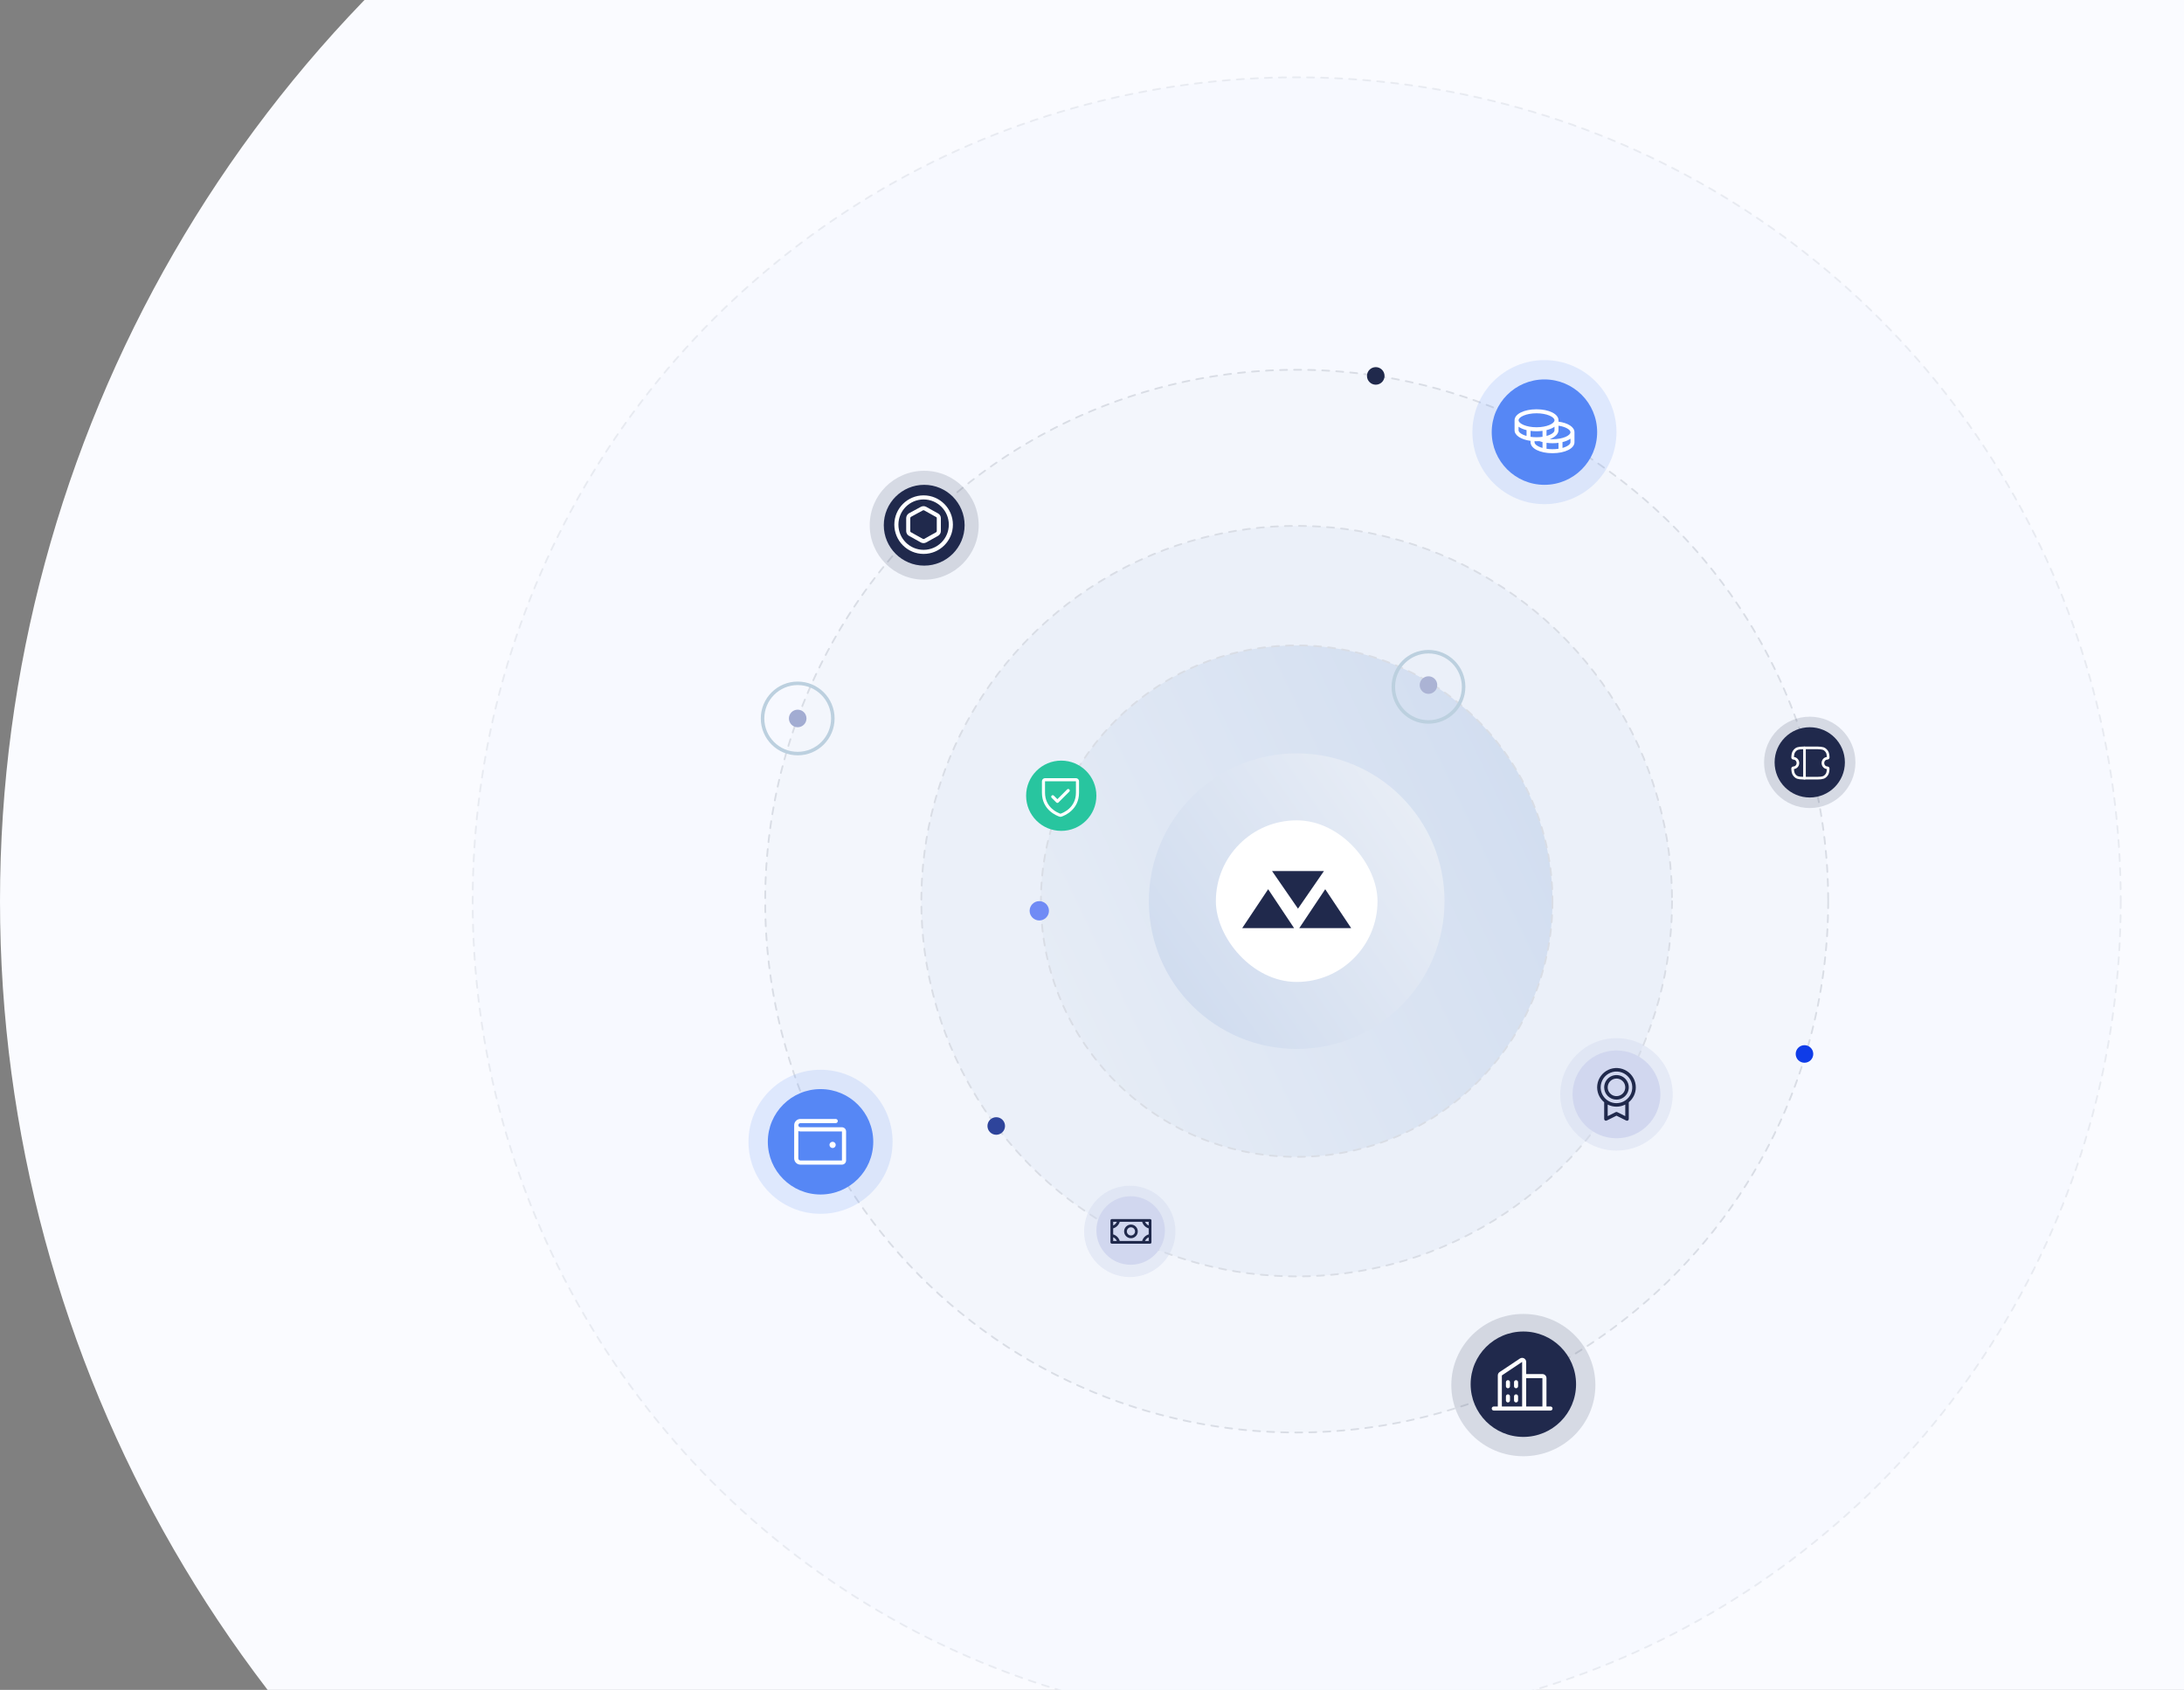 <svg width="1243" height="962" viewBox="0 0 1243 962" fill="none" xmlns="http://www.w3.org/2000/svg">
    <rect x="0" y="0" width="1243" height="962" fill="#808080" stroke="none"/>
    <circle cx="738" cy="513" r="738" fill="#FAFBFF"/>
    <circle cx="738" cy="513" r="469" fill="#F7F9FF" stroke="#D9DDE5" stroke-opacity="0.5" stroke-linecap="round" stroke-dasharray="4 4"/>
    <circle cx="737.996" cy="513" r="302.496" fill="#F3F6FC" stroke="#D9DDE5" stroke-linecap="round" stroke-dasharray="4 4"/>
    <circle cx="737.997" cy="513" r="213.638" fill="#EBF0F9" stroke="#D9DDE5" stroke-linecap="round" stroke-linejoin="round" stroke-dasharray="4 4"/>
    <circle cx="737.998" cy="513" r="145.576" fill="url(#paint0_linear_0_1)" stroke="#D9DDE5" stroke-linecap="round" stroke-linejoin="round" stroke-dasharray="4 4"/>
    <circle cx="737.999" cy="513" r="84.132" fill="url(#paint1_linear_0_1)"/>
    <rect x="692" y="467" width="92" height="92" rx="46" fill="white"/>
    <path d="M738.74 517.283L753.504 495.876H723.977L738.74 517.283Z" fill="#20294C"/>
    <path d="M721.756 506.21L706.992 528.355H736.519L721.756 506.21Z" fill="#20294C"/>
    <path d="M754.24 506.21L739.477 528.355H769.004L754.24 506.21Z" fill="#20294C"/>
    <circle cx="783" cy="214" r="5" fill="#20294C"/>
    <circle cx="454" cy="409" r="5" fill="#A2ACD2"/>
    <circle cx="591.5" cy="518.5" r="5.5" fill="#708BF5"/>
    <circle cx="567" cy="641" r="5" fill="#2E449B"/>
    <circle cx="1027" cy="600" r="5" fill="#0F3CE8"/>
    <circle cx="813" cy="390" r="5" fill="#ABB3D4"/>
    <circle cx="813" cy="391" r="20" stroke="#BCD0DF" stroke-width="2"/>
    <circle cx="454" cy="409" r="20" stroke="#BCD0DF" stroke-width="2"/>
    <circle cx="526" cy="299" r="31" fill="#20294C" fill-opacity="0.15"/>
    <circle cx="879" cy="246" r="41" fill="#5687F5" fill-opacity="0.15"/>
    <circle cx="467" cy="650" r="41" fill="#5687F5" fill-opacity="0.15"/>
    <ellipse cx="867" cy="788.5" rx="41" ry="40.5" fill="#20294C" fill-opacity="0.15"/>
    <circle cx="1030" cy="434" r="26" fill="#20294C" fill-opacity="0.15"/>
    <circle cx="643" cy="701" r="26" fill="#D1D7EF" fill-opacity="0.4"/>
    <circle cx="920" cy="623" r="32" fill="#D1D7EF" fill-opacity="0.4"/>
    <circle cx="526" cy="299" r="23" fill="#20294C"/>
    <circle cx="879" cy="246" r="30" fill="#5687F5"/>
    <circle cx="467" cy="650" r="30" fill="#5687F5"/>
    <circle cx="867" cy="788" r="30" fill="#20294C"/>
    <circle cx="1030" cy="434" r="20" fill="#20294C"/>
    <circle cx="643.5" cy="700.5" r="19.5" fill="#D1D7EF"/>
    <circle cx="920" cy="623" r="25" fill="#D1D7EF"/>
    <circle cx="604" cy="453" r="20" fill="#28C59F"/>
    <path d="M931 619.007C931.001 617.153 930.534 615.329 929.641 613.704C928.749 612.079 927.46 610.706 925.895 609.713C924.33 608.72 922.539 608.138 920.689 608.022C918.839 607.905 916.99 608.259 915.313 609.049C913.636 609.839 912.185 611.04 911.097 612.54C910.008 614.04 909.316 615.792 909.086 617.631C908.855 619.47 909.093 621.338 909.777 623.061C910.461 624.784 911.57 626.306 913 627.485V637.007C913 637.177 913.043 637.345 913.126 637.494C913.209 637.643 913.329 637.768 913.474 637.858C913.619 637.947 913.785 637.999 913.955 638.006C914.125 638.014 914.295 637.978 914.448 637.902L920 635.132L925.554 637.908C925.693 637.974 925.846 638.008 926 638.007C926.265 638.007 926.52 637.901 926.707 637.714C926.895 637.526 927 637.272 927 637.007V627.485C928.251 626.455 929.259 625.16 929.95 623.694C930.642 622.228 931 620.627 931 619.007ZM911 619.007C911 617.226 911.528 615.486 912.517 614.006C913.506 612.526 914.911 611.373 916.556 610.692C918.2 610.01 920.01 609.832 921.756 610.179C923.502 610.527 925.105 611.384 926.364 612.643C927.623 613.901 928.48 615.505 928.827 617.251C929.174 618.997 928.996 620.806 928.315 622.451C927.634 624.095 926.48 625.501 925 626.49C923.52 627.479 921.78 628.007 920 628.007C917.614 628.004 915.326 627.055 913.639 625.368C911.952 623.68 911.003 621.393 911 619.007ZM925 635.389L920.446 633.113C920.307 633.043 920.154 633.007 919.999 633.007C919.843 633.007 919.69 633.043 919.551 633.113L915 635.389V628.803C916.548 629.594 918.262 630.007 920 630.007C921.738 630.007 923.452 629.594 925 628.803V635.389ZM920 626.007C921.384 626.007 922.738 625.596 923.889 624.827C925.04 624.058 925.937 622.964 926.467 621.685C926.997 620.406 927.136 618.999 926.865 617.641C926.595 616.283 925.929 615.036 924.95 614.057C923.971 613.078 922.724 612.411 921.366 612.141C920.008 611.871 918.6 612.01 917.321 612.539C916.042 613.069 914.949 613.966 914.18 615.118C913.411 616.269 913 617.622 913 619.007C913.002 620.862 913.74 622.642 915.052 623.954C916.365 625.266 918.144 626.005 920 626.007ZM920 614.007C920.989 614.007 921.956 614.3 922.778 614.849C923.6 615.399 924.241 616.179 924.619 617.093C924.998 618.007 925.097 619.012 924.904 619.982C924.711 620.952 924.235 621.843 923.536 622.542C922.836 623.241 921.945 623.718 920.975 623.91C920.006 624.103 919 624.004 918.087 623.626C917.173 623.247 916.392 622.607 915.843 621.784C915.293 620.962 915 619.995 915 619.007C915 617.68 915.527 616.409 916.464 615.471C917.402 614.533 918.674 614.007 920 614.007Z" fill="#20294C"/>
    <path d="M887 240.041V239.25C887 235.688 881.626 233 874.5 233C867.374 233 862 235.688 862 239.25V244.932C862 247.899 865.729 250.257 871.091 250.963V251.75C871.091 255.312 876.464 258 883.591 258C890.717 258 896.091 255.312 896.091 251.75V246.068C896.091 243.128 892.48 240.767 887 240.041ZM893.818 246.068C893.818 247.946 889.445 250.045 883.591 250.045C883.061 250.045 882.536 250.027 882.017 249.993C885.081 248.876 887 247.062 887 244.932V242.338C891.243 242.97 893.818 244.686 893.818 246.068ZM871.091 248.661V245.281C872.221 245.429 873.36 245.502 874.5 245.5C875.64 245.502 876.779 245.429 877.909 245.281V248.661C876.78 248.827 875.641 248.91 874.5 248.909C873.359 248.91 872.22 248.827 871.091 248.661ZM884.727 242.933V244.932C884.727 246.124 882.964 247.403 880.182 248.18V244.861C882.016 244.416 883.568 243.754 884.727 242.933ZM874.5 235.273C880.354 235.273 884.727 237.372 884.727 239.25C884.727 241.128 880.354 243.227 874.5 243.227C868.646 243.227 864.273 241.128 864.273 239.25C864.273 237.372 868.646 235.273 874.5 235.273ZM864.273 244.932V242.933C865.432 243.754 866.984 244.416 868.818 244.861V248.18C866.036 247.403 864.273 246.124 864.273 244.932ZM873.364 251.75V251.158C873.737 251.172 874.115 251.182 874.5 251.182C875.051 251.182 875.589 251.163 876.118 251.132C876.705 251.342 877.303 251.521 877.909 251.666V254.999C875.126 254.222 873.364 252.942 873.364 251.75ZM880.182 255.479V252.091C881.312 252.243 882.451 252.319 883.591 252.318C884.731 252.32 885.87 252.247 887 252.099V255.479C884.739 255.81 882.442 255.81 880.182 255.479ZM889.273 254.999V251.679C891.107 251.234 892.659 250.572 893.818 249.751V251.75C893.818 252.942 892.055 254.222 889.273 254.999Z" fill="white"/>
    <path d="M882.46 800.692H880.152V784.539C880.152 783.927 879.909 783.34 879.476 782.908C879.044 782.475 878.457 782.232 877.845 782.232H868.614V775.309C868.615 774.891 868.501 774.481 868.287 774.123C868.072 773.764 867.764 773.47 867.396 773.273C867.028 773.076 866.613 772.982 866.195 773.003C865.778 773.023 865.374 773.156 865.026 773.388L853.488 781.078C853.172 781.289 852.912 781.575 852.733 781.911C852.554 782.247 852.461 782.621 852.461 783.002V800.692H850.154C849.848 800.692 849.554 800.814 849.338 801.03C849.122 801.247 849 801.54 849 801.846C849 802.152 849.122 802.446 849.338 802.662C849.554 802.878 849.848 803 850.154 803H882.46C882.766 803 883.059 802.878 883.276 802.662C883.492 802.446 883.614 802.152 883.614 801.846C883.614 801.54 883.492 801.247 883.276 801.03C883.059 800.814 882.766 800.692 882.46 800.692ZM877.845 784.539V800.692H868.614V784.539H877.845ZM854.769 783.002L866.307 775.309V800.692H854.769V783.002ZM863.999 786.847V789.155C863.999 789.461 863.878 789.754 863.661 789.97C863.445 790.187 863.151 790.308 862.845 790.308C862.539 790.308 862.246 790.187 862.03 789.97C861.813 789.754 861.692 789.461 861.692 789.155V786.847C861.692 786.541 861.813 786.247 862.03 786.031C862.246 785.815 862.539 785.693 862.845 785.693C863.151 785.693 863.445 785.815 863.661 786.031C863.878 786.247 863.999 786.541 863.999 786.847ZM859.384 786.847V789.155C859.384 789.461 859.263 789.754 859.046 789.97C858.83 790.187 858.536 790.308 858.23 790.308C857.924 790.308 857.631 790.187 857.414 789.97C857.198 789.754 857.077 789.461 857.077 789.155V786.847C857.077 786.541 857.198 786.247 857.414 786.031C857.631 785.815 857.924 785.693 858.23 785.693C858.536 785.693 858.83 785.815 859.046 786.031C859.263 786.247 859.384 786.541 859.384 786.847ZM859.384 794.923V797.231C859.384 797.537 859.263 797.831 859.046 798.047C858.83 798.263 858.536 798.385 858.23 798.385C857.924 798.385 857.631 798.263 857.414 798.047C857.198 797.831 857.077 797.537 857.077 797.231V794.923C857.077 794.617 857.198 794.324 857.414 794.108C857.631 793.891 857.924 793.77 858.23 793.77C858.536 793.77 858.83 793.891 859.046 794.108C859.263 794.324 859.384 794.617 859.384 794.923ZM863.999 794.923V797.231C863.999 797.537 863.878 797.831 863.661 798.047C863.445 798.263 863.151 798.385 862.845 798.385C862.539 798.385 862.246 798.263 862.03 798.047C861.813 797.831 861.692 797.537 861.692 797.231V794.923C861.692 794.617 861.813 794.324 862.03 794.108C862.246 793.891 862.539 793.77 862.845 793.77C863.151 793.77 863.445 793.891 863.661 794.108C863.878 794.324 863.999 794.617 863.999 794.923Z" fill="white"/>
    <path d="M612.36 443H594.76C594.293 443 593.846 443.185 593.516 443.515C593.185 443.846 593 444.293 593 444.76V451.226C593 461.083 601.34 464.354 603.01 464.909C603.367 465.03 603.754 465.03 604.11 464.909C605.782 464.354 614.12 461.083 614.12 451.226V444.76C614.12 444.293 613.935 443.846 613.605 443.515C613.275 443.185 612.827 443 612.36 443ZM612.36 451.227C612.36 459.853 605.062 462.735 603.56 463.237C602.072 462.741 594.76 459.861 594.76 451.227V444.76H612.36V451.227ZM598.537 454.183C598.372 454.018 598.28 453.794 598.28 453.56C598.28 453.327 598.372 453.103 598.537 452.938C598.703 452.772 598.927 452.68 599.16 452.68C599.394 452.68 599.618 452.772 599.783 452.938L601.8 454.955L607.338 449.417C607.419 449.336 607.516 449.271 607.623 449.227C607.73 449.182 607.845 449.16 607.96 449.16C608.076 449.16 608.19 449.182 608.297 449.227C608.404 449.271 608.501 449.336 608.583 449.417C608.665 449.499 608.729 449.596 608.774 449.703C608.818 449.81 608.841 449.924 608.841 450.04C608.841 450.156 608.818 450.27 608.774 450.377C608.729 450.484 608.665 450.581 608.583 450.663L602.423 456.823C602.341 456.905 602.244 456.97 602.137 457.014C602.03 457.058 601.916 457.081 601.8 457.081C601.684 457.081 601.57 457.058 601.463 457.014C601.356 456.97 601.259 456.905 601.178 456.823L598.537 454.183Z" fill="white"/>
    <path d="M479.182 641.727H455.545C455.232 641.727 454.931 641.603 454.71 641.381C454.488 641.159 454.364 640.859 454.364 640.545C454.364 640.232 454.488 639.931 454.71 639.71C454.931 639.488 455.232 639.364 455.545 639.364H475.636C475.95 639.364 476.25 639.239 476.472 639.017C476.694 638.796 476.818 638.495 476.818 638.182C476.818 637.868 476.694 637.568 476.472 637.346C476.25 637.125 475.95 637 475.636 637H455.545C454.605 637 453.703 637.374 453.038 638.038C452.374 638.703 452 639.605 452 640.545V659.455C452 660.395 452.374 661.297 453.038 661.962C453.703 662.626 454.605 663 455.545 663H479.182C479.809 663 480.41 662.751 480.853 662.308C481.296 661.864 481.545 661.263 481.545 660.636V644.091C481.545 643.464 481.296 642.863 480.853 642.42C480.41 641.976 479.809 641.727 479.182 641.727ZM479.182 660.636H455.545C455.232 660.636 454.931 660.512 454.71 660.29C454.488 660.069 454.364 659.768 454.364 659.455V643.889C454.743 644.023 455.143 644.091 455.545 644.091H479.182V660.636ZM472.091 651.773C472.091 651.422 472.195 651.079 472.39 650.788C472.584 650.496 472.861 650.269 473.185 650.135C473.509 650.001 473.866 649.966 474.209 650.034C474.553 650.102 474.869 650.271 475.117 650.519C475.365 650.767 475.534 651.083 475.602 651.427C475.671 651.771 475.636 652.127 475.501 652.451C475.367 652.775 475.14 653.052 474.849 653.247C474.557 653.441 474.214 653.545 473.864 653.545C473.393 653.545 472.943 653.359 472.61 653.026C472.278 652.694 472.091 652.243 472.091 651.773Z" fill="white"/>
    <path d="M643.667 697.111C642.898 697.111 642.146 697.339 641.506 697.767C640.867 698.194 640.368 698.801 640.074 699.512C639.779 700.222 639.702 701.004 639.853 701.759C640.003 702.513 640.373 703.206 640.917 703.75C641.461 704.294 642.154 704.664 642.908 704.814C643.662 704.964 644.444 704.887 645.155 704.593C645.865 704.299 646.473 703.8 646.9 703.161C647.327 702.521 647.556 701.769 647.556 701C647.556 699.969 647.146 698.979 646.417 698.25C645.687 697.521 644.698 697.111 643.667 697.111ZM643.667 703.333C643.205 703.333 642.754 703.196 642.37 702.94C641.987 702.684 641.688 702.319 641.511 701.893C641.334 701.467 641.288 700.997 641.378 700.545C641.468 700.092 641.69 699.676 642.017 699.35C642.343 699.024 642.759 698.802 643.211 698.712C643.664 698.621 644.133 698.668 644.56 698.844C644.986 699.021 645.35 699.32 645.607 699.704C645.863 700.087 646 700.539 646 701C646 701.619 645.754 702.212 645.317 702.65C644.879 703.088 644.286 703.333 643.667 703.333ZM654.556 694H632.778C632.571 694 632.374 694.082 632.228 694.228C632.082 694.374 632 694.571 632 694.778V707.222C632 707.429 632.082 707.626 632.228 707.772C632.374 707.918 632.571 708 632.778 708H654.556C654.762 708 654.96 707.918 655.106 707.772C655.251 707.626 655.333 707.429 655.333 707.222V694.778C655.333 694.571 655.251 694.374 655.106 694.228C654.96 694.082 654.762 694 654.556 694ZM650.049 706.444H637.284C637.023 705.561 636.545 704.757 635.894 704.106C635.243 703.455 634.439 702.977 633.556 702.716V699.284C634.439 699.023 635.243 698.545 635.894 697.894C636.545 697.243 637.023 696.439 637.284 695.556H650.049C650.31 696.439 650.788 697.243 651.44 697.894C652.091 698.545 652.895 699.023 653.778 699.284V702.716C652.895 702.977 652.091 703.455 651.44 704.106C650.788 704.757 650.31 705.561 650.049 706.444ZM653.778 697.633C652.845 697.232 652.101 696.488 651.7 695.556H653.778V697.633ZM635.633 695.556C635.232 696.488 634.488 697.232 633.556 697.633V695.556H635.633ZM633.556 704.367C634.488 704.768 635.232 705.512 635.633 706.444H633.556V704.367ZM651.7 706.444C652.101 705.512 652.845 704.768 653.778 704.367V706.444H651.7Z" fill="#20294C"/>
    <circle cx="525.667" cy="298.667" r="15.504" stroke="white" stroke-width="2.326"/>
    <path d="M516.914 294.972V302.361C516.914 303.041 517.303 303.722 517.886 304.013L524.692 307.805C525.275 308.097 525.956 308.097 526.539 307.805L533.345 304.013C533.928 303.625 534.317 303.041 534.317 302.361V294.972C534.317 294.291 533.928 293.611 533.345 293.319L526.539 289.527C525.956 289.236 525.275 289.236 524.692 289.527L517.886 293.222C517.303 293.611 516.914 294.291 516.914 294.972Z" stroke="white" stroke-width="2.326" stroke-miterlimit="10" stroke-linecap="round" stroke-linejoin="round"/>
    <path d="M1020.72 431.68C1020.47 431.68 1020.24 431.475 1020.25 431.208C1020.32 429.643 1020.51 428.625 1021.04 427.819C1021.35 427.355 1021.73 426.952 1022.16 426.627C1023.34 425.75 1025.01 425.75 1028.34 425.75H1032.41C1035.74 425.75 1037.41 425.75 1038.59 426.627C1039.02 426.952 1039.4 427.355 1039.71 427.819C1040.24 428.625 1040.43 429.643 1040.5 431.208C1040.51 431.475 1040.28 431.68 1040.03 431.68C1038.63 431.68 1037.49 432.886 1037.49 434.375C1037.49 435.864 1038.63 437.07 1040.03 437.07C1040.28 437.07 1040.51 437.275 1040.5 437.543C1040.43 439.107 1040.24 440.125 1039.71 440.931C1039.4 441.395 1039.02 441.798 1038.59 442.123C1037.41 443 1035.74 443 1032.41 443H1028.34C1025.01 443 1023.34 443 1022.16 442.123C1021.73 441.798 1021.35 441.395 1021.04 440.931C1020.51 440.125 1020.32 439.107 1020.25 437.542C1020.24 437.275 1020.47 437.07 1020.72 437.07C1022.12 437.07 1023.26 435.864 1023.26 434.375C1023.26 432.886 1022.12 431.68 1020.72 431.68Z" stroke="white" stroke-width="1.5" stroke-linejoin="round"/>
    <path d="M1027 425.75V443" stroke="white" stroke-width="1.5" stroke-linecap="round" stroke-linejoin="round"/>
    <defs>
    <linearGradient id="paint0_linear_0_1" x1="883.574" y1="448.737" x2="592.422" y2="588.411" gradientUnits="userSpaceOnUse">
    <stop stop-color="#D1DDF0"/>
    <stop offset="1" stop-color="#E7EDF6"/>
    </linearGradient>
    <linearGradient id="paint1_linear_0_1" x1="814.9" y1="455.817" x2="665.041" y2="560.324" gradientUnits="userSpaceOnUse">
    <stop stop-color="#E9EEF6"/>
    <stop offset="1" stop-color="#D0DCEF"/>
    </linearGradient>
    </defs>
    </svg>
    